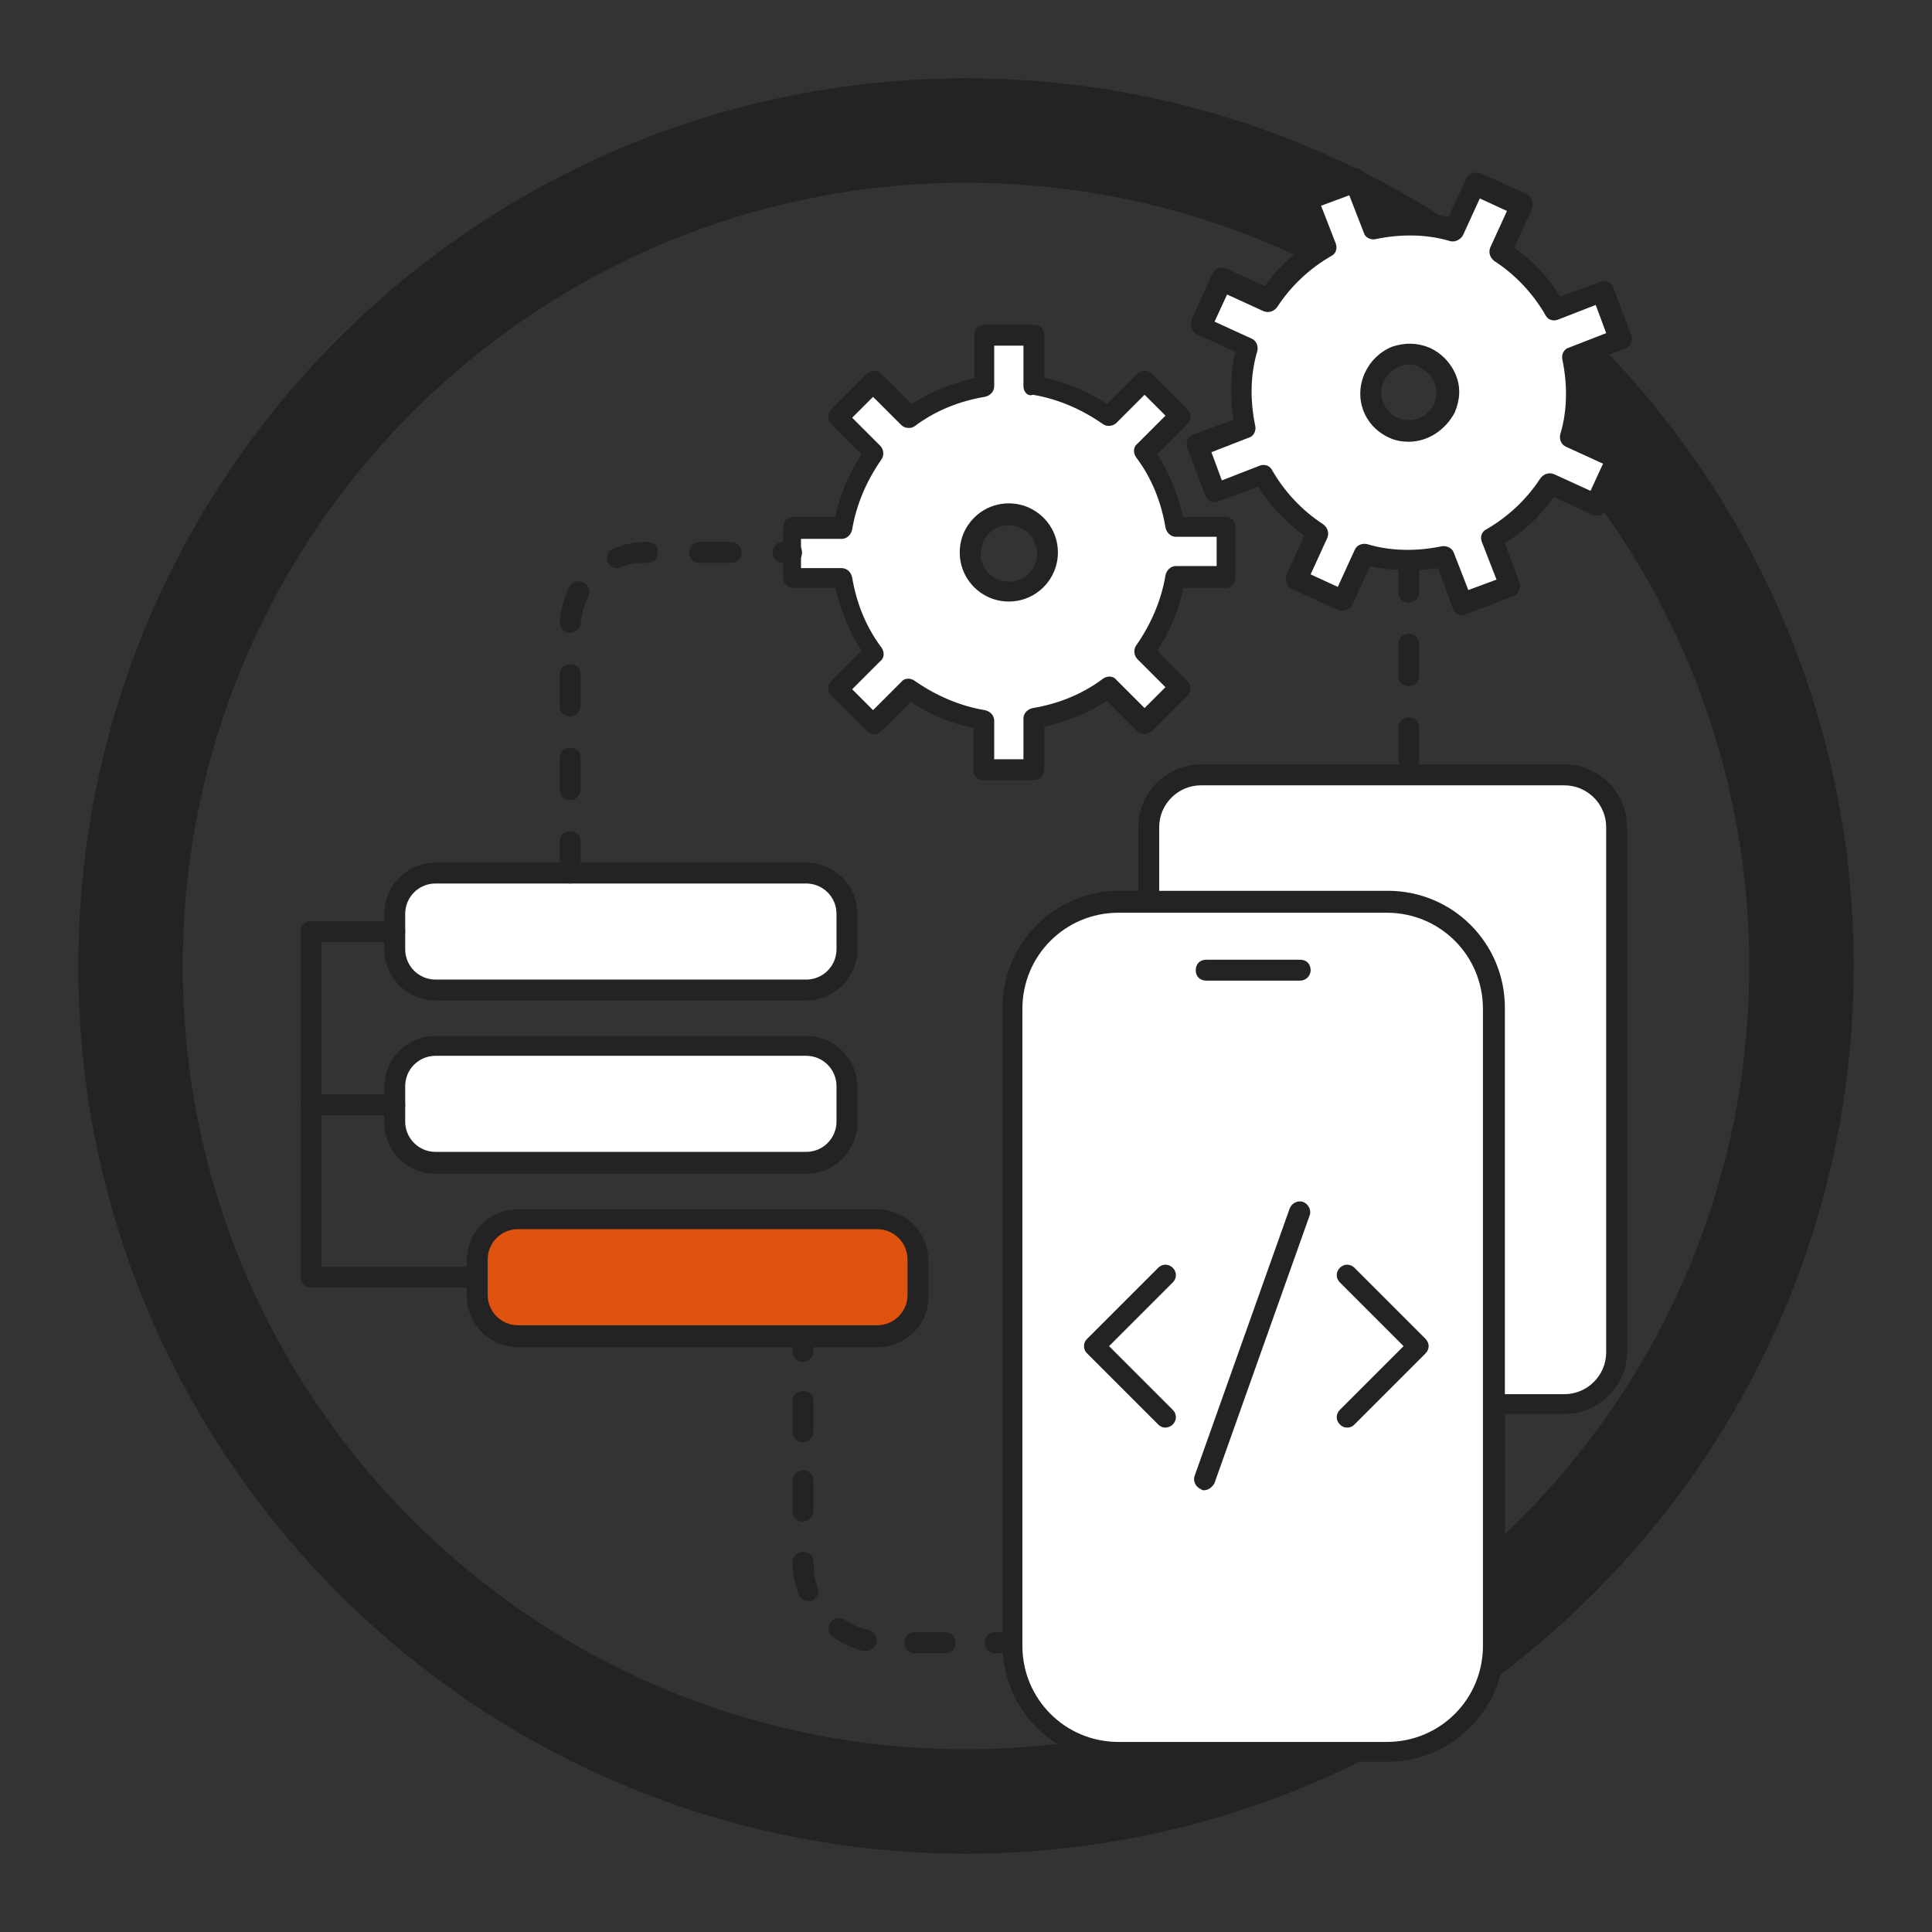 <?xml version="1.0" encoding="utf-8"?>
<!-- Generator: Adobe Illustrator 26.3.1, SVG Export Plug-In . SVG Version: 6.00 Build 0)  -->
<svg version="1.1" id="Ebene_1" xmlns="http://www.w3.org/2000/svg" xmlns:xlink="http://www.w3.org/1999/xlink" x="0px" y="0px"
	 viewBox="0 0 185 185" style="enable-background:new 0 0 185 185;" xml:space="preserve">
<rect x="0" y="0" width="185" height="185" fill="#333333" stroke="none"/>
<style type="text/css">
	.st0{fill:#232323;}
	.st1{fill:#FFFFFF;}
	.st2{fill:#E0530E;}
</style>
<g>
	<g>
		<path class="st0" d="M92.5,17.5c41.4,0,75,33.6,75,75s-33.6,75-75,75s-75-33.6-75-75S51.1,17.5,92.5,17.5 M92.5,7.5
			c-46.9,0-85,38.1-85,85c0,46.9,38.1,85,85,85s85-38.1,85-85C177.5,45.6,139.4,7.5,92.5,7.5L92.5,7.5z"/>
	</g>
	<g>
		<g>
			<g>
				<path class="st0" d="M76.9,130.4c-0.6,0-1-0.4-1-1v-1.5c0-0.6,0.4-1,1-1s1,0.4,1,1v1.5C77.9,130,77.4,130.4,76.9,130.4z"/>
			</g>
			<g>
				<path class="st0" d="M90.5,158.3h-2.9c-0.6,0-1-0.4-1-1s0.4-1,1-1h2.9c0.6,0,1,0.4,1,1S91.1,158.3,90.5,158.3z M82.9,158.1
					c-0.1,0-0.2,0-0.2,0c-1.1-0.3-2-0.7-2.9-1.3c-0.5-0.3-0.6-0.9-0.3-1.4c0.3-0.5,0.9-0.6,1.4-0.3c0.7,0.5,1.5,0.8,2.3,1
					c0.5,0.1,0.9,0.7,0.7,1.2C83.8,157.8,83.4,158.1,82.9,158.1z M77.4,153.3c-0.4,0-0.8-0.2-0.9-0.6c-0.4-1-0.6-2.1-0.6-3.1
					c0-0.6,0.4-1,1-1s1,0.4,1,1v0c0,0.8,0.1,1.7,0.4,2.4c0.2,0.5-0.1,1.1-0.6,1.3C77.6,153.3,77.5,153.3,77.4,153.3z M76.9,145.7
					c-0.6,0-1-0.4-1-1v-2.9c0-0.6,0.4-1,1-1s1,0.4,1,1v2.9C77.9,145.2,77.4,145.7,76.9,145.7z M76.9,138.1c-0.6,0-1-0.4-1-1v-2.9
					c0-0.6,0.4-1,1-1s1,0.4,1,1v2.9C77.9,137.6,77.4,138.1,76.9,138.1z"/>
			</g>
			<g>
				<path class="st0" d="M96.8,158.3h-1.5c-0.6,0-1-0.4-1-1s0.4-1,1-1h1.5c0.6,0,1,0.4,1,1S97.4,158.3,96.8,158.3z"/>
			</g>
		</g>
		<g>
			<path class="st1" d="M149.8,134.4H115c-2.8,0-5-2.2-5-5V79.2c0-2.8,2.2-5,5-5h34.8c2.8,0,5,2.2,5,5v50.3
				C154.8,132.2,152.6,134.4,149.8,134.4z"/>
			<path class="st0" d="M149.8,135.4H115c-3.3,0-6-2.7-6-6V79.2c0-3.3,2.7-6,6-6h34.8c3.3,0,6,2.7,6,6v50.3
				C155.8,132.7,153.1,135.4,149.8,135.4z M115,75.2c-2.2,0-4,1.8-4,4v50.3c0,2.2,1.8,4,4,4h34.8c2.2,0,4-1.8,4-4V79.2
				c0-2.2-1.8-4-4-4H115z"/>
		</g>
		<g>
			<g>
				<g>
					<path class="st1" d="M132.9,167.7h-25.7c-5.6,0-10.2-4.6-10.2-10.2v-61c0-5.6,4.6-10.2,10.2-10.2h25.7
						c5.6,0,10.2,4.6,10.2,10.2v61C143,163.1,138.5,167.7,132.9,167.7z"/>
					<path class="st0" d="M132.9,168.7h-25.7c-6.2,0-11.2-5-11.2-11.2v-61c0-6.2,5-11.2,11.2-11.2h25.7c6.2,0,11.2,5,11.2,11.2v61
						C144,163.7,139,168.7,132.9,168.7z M107.1,87.4c-5.1,0-9.2,4.1-9.2,9.2v61c0,5.1,4.1,9.2,9.2,9.2h25.7c5.1,0,9.2-4.1,9.2-9.2
						v-61c0-5.1-4.1-9.2-9.2-9.2H107.1z"/>
				</g>
				<g>
					<line class="st1" x1="115.5" y1="92.9" x2="124.5" y2="92.9"/>
					<path class="st0" d="M124.5,93.9h-9c-0.6,0-1-0.4-1-1s0.4-1,1-1h9c0.6,0,1,0.4,1,1S125,93.9,124.5,93.9z"/>
				</g>
			</g>
			<g>
				<g>
					<path class="st0" d="M111.6,136.7c-0.3,0-0.5-0.1-0.7-0.3l-6.8-6.8c-0.2-0.2-0.3-0.4-0.3-0.7s0.1-0.5,0.3-0.7l6.8-6.8
						c0.4-0.4,1-0.4,1.4,0s0.4,1,0,1.4l-6.1,6.1l6.1,6.1c0.4,0.4,0.4,1,0,1.4C112.1,136.6,111.8,136.7,111.6,136.7z"/>
				</g>
				<g>
					<path class="st0" d="M129,136.7c-0.3,0-0.5-0.1-0.7-0.3c-0.4-0.4-0.4-1,0-1.4l6.1-6.1l-6.1-6.1c-0.4-0.4-0.4-1,0-1.4
						s1-0.4,1.4,0l6.8,6.8c0.4,0.4,0.4,1,0,1.4l-6.8,6.8C129.5,136.6,129.3,136.7,129,136.7z"/>
				</g>
				<g>
					<path class="st0" d="M115.3,142.7c-0.1,0-0.2,0-0.3-0.1c-0.5-0.2-0.8-0.8-0.6-1.3l9.1-25.6c0.2-0.5,0.8-0.8,1.3-0.6
						c0.5,0.2,0.8,0.8,0.6,1.3l-9.1,25.6C116.1,142.4,115.7,142.7,115.3,142.7z"/>
				</g>
			</g>
		</g>
		<g>
			<path class="st2" d="M84,128H49.6c-2.2,0-3.9-1.8-3.9-3.9v-3.4c0-2.2,1.8-3.9,3.9-3.9H84c2.2,0,3.9,1.8,3.9,3.9v3.4
				C88,126.2,86.2,128,84,128z"/>
			<path class="st0" d="M84,129H49.6c-2.7,0-4.9-2.2-4.9-4.9v-3.4c0-2.7,2.2-4.9,4.9-4.9H84c2.7,0,4.9,2.2,4.9,4.9v3.4
				C89,126.8,86.7,129,84,129z M49.6,117.7c-1.6,0-2.9,1.3-2.9,2.9v3.4c0,1.6,1.3,2.9,2.9,2.9H84c1.6,0,2.9-1.3,2.9-2.9v-3.4
				c0-1.6-1.3-2.9-2.9-2.9H49.6z"/>
		</g>
		<g>
			<path class="st1" d="M77.2,111.4H41.7c-2.2,0-3.9-1.8-3.9-3.9v-3.4c0-2.2,1.8-3.9,3.9-3.9h35.5c2.2,0,3.9,1.8,3.9,3.9v3.4
				C81.1,109.6,79.3,111.4,77.2,111.4z"/>
			<path class="st0" d="M77.2,112.4H41.7c-2.7,0-4.9-2.2-4.9-4.9v-3.4c0-2.7,2.2-4.9,4.9-4.9h35.5c2.7,0,4.9,2.2,4.9,4.9v3.4
				C82.1,110.2,79.9,112.4,77.2,112.4z M41.7,101.1c-1.6,0-2.9,1.3-2.9,2.9v3.4c0,1.6,1.3,2.9,2.9,2.9h35.5c1.6,0,2.9-1.3,2.9-2.9
				v-3.4c0-1.6-1.3-2.9-2.9-2.9H41.7z"/>
		</g>
		<g>
			<path class="st1" d="M77.2,94.8H41.7c-2.2,0-3.9-1.8-3.9-3.9v-3.4c0-2.2,1.8-3.9,3.9-3.9h35.5c2.2,0,3.9,1.8,3.9,3.9v3.4
				C81.1,93.1,79.3,94.8,77.2,94.8z"/>
			<path class="st0" d="M77.2,95.8H41.7c-2.7,0-4.9-2.2-4.9-4.9v-3.4c0-2.7,2.2-4.9,4.9-4.9h35.5c2.7,0,4.9,2.2,4.9,4.9v3.4
				C82.1,93.6,79.9,95.8,77.2,95.8z M41.7,84.6c-1.6,0-2.9,1.3-2.9,2.9v3.4c0,1.6,1.3,2.9,2.9,2.9h35.5c1.6,0,2.9-1.3,2.9-2.9v-3.4
				c0-1.6-1.3-2.9-2.9-2.9H41.7z"/>
		</g>
		<g>
			<path class="st0" d="M37.8,106.8h-8c-0.6,0-1-0.4-1-1V89.2c0-0.6,0.4-1,1-1h8c0.6,0,1,0.4,1,1s-0.4,1-1,1h-7v14.6h7
				c0.6,0,1,0.4,1,1S38.3,106.8,37.8,106.8z"/>
		</g>
		<g>
			<path class="st0" d="M45.6,123.3H29.8c-0.6,0-1-0.4-1-1v-16.6c0-0.6,0.4-1,1-1s1,0.4,1,1v15.6h14.8c0.6,0,1,0.4,1,1
				S46.2,123.3,45.6,123.3z"/>
		</g>
		<g>
			<g>
				<path class="st1" d="M99,32.1h-4.8V37c-2.6,0.4-5,1.4-7.1,2.9l-3.5-3.5l-3.4,3.4l3.5,3.5c-1.5,2.1-2.5,4.5-2.9,7.1h-4.9v4.8h4.9
					c0.4,2.6,1.4,5,2.9,7.1l-3.5,3.5l3.4,3.4l3.5-3.5c2.1,1.5,4.5,2.5,7.1,2.9v4.9H99v-4.9c2.6-0.4,5-1.4,7.1-2.9l3.5,3.5l3.4-3.4
					l-3.5-3.5c1.5-2.1,2.5-4.5,2.9-7.1h4.9v-4.8h-4.9c-0.4-2.6-1.4-5-2.9-7.1l3.5-3.5l-3.4-3.4l-3.5,3.5c-2.1-1.5-4.5-2.5-7.1-2.9
					V32.1z M100.3,52.9c0,2-1.6,3.7-3.7,3.7c-2,0-3.7-1.6-3.7-3.7c0-2,1.6-3.7,3.7-3.7C98.7,49.3,100.3,50.9,100.3,52.9z"/>
				<path class="st0" d="M99,74.7h-4.8c-0.6,0-1-0.4-1-1v-4c-2.1-0.4-4.2-1.3-6-2.5L84.4,70c-0.4,0.4-1,0.4-1.4,0l-3.4-3.4
					c-0.4-0.4-0.4-1,0-1.4l2.9-2.9c-1.2-1.8-2-3.9-2.5-6h-4c-0.6,0-1-0.4-1-1v-4.8c0-0.6,0.4-1,1-1h4c0.4-2.1,1.3-4.2,2.5-6
					l-2.9-2.9c-0.4-0.4-0.4-1,0-1.4l3.4-3.4c0.4-0.4,1-0.4,1.4,0l2.9,2.9c1.8-1.2,3.9-2,6-2.5v-4.1c0-0.6,0.4-1,1-1H99
					c0.6,0,1,0.4,1,1v4.1c2.1,0.4,4.2,1.3,6,2.5l2.9-2.9c0.2-0.2,0.4-0.3,0.7-0.3l0,0c0.3,0,0.5,0.1,0.7,0.3l3.4,3.4
					c0.4,0.4,0.4,1,0,1.4l-2.9,2.9c1.2,1.8,2,3.9,2.5,6h4c0.6,0,1,0.4,1,1v4.8c0,0.6-0.4,1-1,1h-4c-0.4,2.1-1.3,4.2-2.5,6l2.9,2.9
					c0.4,0.4,0.4,1,0,1.4l-3.4,3.4c-0.4,0.4-1,0.4-1.4,0l-2.9-2.9c-1.8,1.2-3.9,2-6,2.5v4C100,74.3,99.6,74.7,99,74.7z M95.2,72.7
					H98v-3.9c0-0.5,0.4-0.9,0.9-1c2.4-0.4,4.7-1.3,6.7-2.8c0.4-0.3,1-0.3,1.3,0.1l2.7,2.7l2-2l-2.7-2.7c-0.3-0.3-0.4-0.9-0.1-1.3
					c1.4-2,2.4-4.3,2.8-6.7c0.1-0.5,0.5-0.9,1-0.9h3.9v-2.8h-3.9c-0.5,0-0.9-0.4-1-0.9c-0.4-2.4-1.3-4.7-2.8-6.7
					c-0.3-0.4-0.3-1,0.1-1.3l2.7-2.7l-2-2l-2.7,2.7c-0.3,0.3-0.9,0.4-1.3,0.1c-2-1.4-4.3-2.4-6.7-2.8C98.4,38,98,37.5,98,37v-3.9
					h-2.8V37c0,0.5-0.4,0.9-0.9,1c-2.4,0.4-4.7,1.3-6.7,2.8c-0.4,0.3-1,0.2-1.3-0.1l-2.7-2.7l-2,2l2.7,2.7c0.3,0.3,0.4,0.9,0.1,1.3
					c-1.4,2-2.4,4.3-2.8,6.7c-0.1,0.5-0.5,0.9-1,0.9h-3.9v2.8h3.9c0.5,0,0.9,0.4,1,0.9c0.4,2.4,1.3,4.7,2.8,6.7
					c0.3,0.4,0.3,1-0.1,1.3l-2.7,2.7l2,2l2.7-2.7c0.3-0.4,0.9-0.4,1.3-0.1c2,1.4,4.3,2.4,6.7,2.8c0.5,0.1,0.9,0.5,0.9,1V72.7z
					 M96.6,57.6c-2.6,0-4.7-2.1-4.7-4.7s2.1-4.7,4.7-4.7c2.6,0,4.7,2.1,4.7,4.7S99.2,57.6,96.6,57.6z M96.6,50.3
					c-1.5,0-2.7,1.2-2.7,2.7s1.2,2.7,2.7,2.7c1.5,0,2.7-1.2,2.7-2.7S98.1,50.3,96.6,50.3z"/>
			</g>
		</g>
		<g>
			<g>
				<path class="st1" d="M117,26.8l-2,4.4l4.5,2c-0.7,2.6-0.8,5.2-0.2,7.7l-4.6,1.7l1.7,4.5l4.6-1.7c1.2,2.2,3,4.2,5.3,5.6l-2,4.5
					l4.4,2l2-4.5c2.6,0.7,5.2,0.8,7.7,0.2l1.7,4.6l4.5-1.7l-1.7-4.6c2.2-1.2,4.2-3,5.6-5.3l4.5,2l2-4.4l-4.5-2
					c0.7-2.6,0.8-5.2,0.2-7.7l4.6-1.7l-1.7-4.5l-4.6,1.7c-1.2-2.2-3-4.2-5.3-5.6l2-4.5l-4.4-2l-2,4.5c-2.6-0.7-5.2-0.8-7.7-0.2
					l-1.7-4.6l-4.5,1.7l1.7,4.6c-2.2,1.2-4.2,3-5.6,5.3L117,26.8z M136.4,34.2c1.9,0.8,2.7,3,1.8,4.9c-0.8,1.9-3,2.7-4.9,1.8
					c-1.9-0.8-2.7-3-1.8-4.9C132.4,34.2,134.6,33.4,136.4,34.2z"/>
				<path class="st0" d="M140,58.9c-0.1,0-0.3,0-0.4-0.1c-0.2-0.1-0.4-0.3-0.5-0.6l-1.4-3.8c-2.1,0.3-4.4,0.3-6.5-0.2l-1.7,3.7
					c-0.1,0.2-0.3,0.4-0.6,0.5c-0.2,0.1-0.5,0.1-0.8,0l-4.4-2c-0.2-0.1-0.4-0.3-0.5-0.6s-0.1-0.5,0-0.8l1.7-3.7
					c-1.8-1.3-3.3-2.9-4.4-4.7l-3.8,1.4c-0.2,0.1-0.5,0.1-0.8,0c-0.2-0.1-0.4-0.3-0.5-0.6l-1.7-4.5c-0.1-0.2-0.1-0.5,0-0.8
					c0.1-0.2,0.3-0.4,0.6-0.5l3.8-1.4c-0.3-2.1-0.3-4.4,0.2-6.5l-3.7-1.7c-0.2-0.1-0.4-0.3-0.5-0.6s-0.1-0.5,0-0.8l2-4.4
					c0.2-0.5,0.8-0.7,1.3-0.5l3.7,1.7c1.3-1.8,2.9-3.3,4.7-4.4l-1.4-3.8c-0.1-0.2-0.1-0.5,0-0.8c0.1-0.2,0.3-0.4,0.6-0.5l4.5-1.7
					c0.5-0.2,1.1,0.1,1.3,0.6l1.4,3.8c2.1-0.3,4.4-0.3,6.5,0.2l1.7-3.7c0.1-0.2,0.3-0.4,0.6-0.5c0.2-0.1,0.5-0.1,0.8,0l4.4,2
					c0.2,0.1,0.4,0.3,0.5,0.6s0.1,0.5,0,0.8l-1.7,3.7c1.8,1.3,3.3,2.9,4.4,4.7l3.8-1.4c0.2-0.1,0.5-0.1,0.8,0
					c0.2,0.1,0.4,0.3,0.5,0.6l1.7,4.5c0.2,0.5-0.1,1.1-0.6,1.3l-3.8,1.4c0.3,2.1,0.3,4.4-0.2,6.5l3.7,1.7c0.2,0.1,0.4,0.3,0.5,0.6
					s0.1,0.5,0,0.8l-2,4.4c-0.2,0.5-0.8,0.7-1.3,0.5l-3.7-1.7c-1.3,1.8-2.9,3.3-4.7,4.4l1.4,3.8c0.2,0.5-0.1,1.1-0.6,1.3l-4.5,1.7
					C140.2,58.9,140.1,58.9,140,58.9z M138.3,52.3c0.4,0,0.8,0.3,0.9,0.6l1.4,3.6l2.7-1l-1.4-3.6c-0.2-0.5,0-1,0.4-1.2
					c2.1-1.2,3.9-2.9,5.2-4.9c0.3-0.4,0.8-0.6,1.3-0.4l3.5,1.6l1.2-2.6l-3.5-1.6c-0.5-0.2-0.7-0.7-0.6-1.2c0.7-2.3,0.7-4.8,0.2-7.2
					c-0.1-0.5,0.2-1,0.6-1.1l3.6-1.4l-1-2.7l-3.6,1.4c-0.5,0.2-1,0-1.2-0.4c-1.2-2.1-2.9-3.9-4.9-5.2c-0.4-0.3-0.6-0.8-0.4-1.3
					l1.6-3.5l-2.6-1.2l-1.6,3.5c-0.2,0.4-0.7,0.7-1.2,0.6c-2.3-0.7-4.8-0.7-7.2-0.2c-0.5,0.1-1-0.2-1.1-0.6l-1.4-3.6l-2.7,1l1.4,3.6
					c0.2,0.5,0,1-0.4,1.2c-2.1,1.2-3.9,2.9-5.2,4.9c-0.3,0.4-0.8,0.6-1.3,0.4l-3.5-1.6l-1.2,2.6l3.5,1.6c0.5,0.2,0.7,0.7,0.6,1.2
					c-0.7,2.3-0.7,4.8-0.2,7.2c0.1,0.5-0.2,1-0.6,1.1l-3.6,1.4l1,2.7l3.6-1.4c0.5-0.2,1,0,1.2,0.4c1.2,2.1,2.9,3.9,4.9,5.2
					c0.4,0.3,0.6,0.8,0.4,1.3l-1.6,3.5l2.6,1.2l1.6-3.5c0.2-0.5,0.7-0.7,1.2-0.6c2.3,0.7,4.8,0.7,7.2,0.2
					C138.1,52.3,138.2,52.3,138.3,52.3z M134.9,42.3c-0.6,0-1.3-0.1-1.9-0.4c-2.4-1.1-3.4-3.8-2.3-6.2c0.5-1.1,1.4-2,2.6-2.5
					c1.2-0.4,2.4-0.4,3.6,0.1c1.1,0.5,2,1.4,2.5,2.6s0.4,2.4-0.1,3.6C138.4,41.2,136.7,42.3,134.9,42.3z M134.9,34.9
					c-0.3,0-0.6,0.1-0.9,0.2c-0.7,0.3-1.2,0.8-1.5,1.4c-0.6,1.3,0,2.9,1.3,3.5c1.3,0.6,2.9,0,3.5-1.3c0.3-0.7,0.3-1.4,0.1-2
					c-0.3-0.7-0.8-1.2-1.4-1.5v0C135.7,35,135.3,34.9,134.9,34.9z"/>
			</g>
		</g>
	</g>
	<g>
		<path class="st0" d="M54.6,84.6c-0.6,0-1-0.4-1-1v-3c0-0.6,0.4-1,1-1s1,0.4,1,1v3C55.6,84.1,55.2,84.6,54.6,84.6z M54.6,76.6
			c-0.6,0-1-0.4-1-1v-3c0-0.6,0.4-1,1-1s1,0.4,1,1v3C55.6,76.1,55.2,76.6,54.6,76.6z M54.6,68.6c-0.6,0-1-0.4-1-1v-3
			c0-0.6,0.4-1,1-1s1,0.4,1,1v3C55.6,68.1,55.2,68.6,54.6,68.6z M54.6,60.6C54.6,60.6,54.6,60.6,54.6,60.6c-0.6,0-1-0.5-1-1.1
			c0.1-1.1,0.4-2.2,0.9-3.3c0.3-0.5,0.9-0.7,1.4-0.4c0.5,0.3,0.7,0.9,0.4,1.4c-0.4,0.8-0.6,1.6-0.7,2.5
			C55.6,60.1,55.1,60.6,54.6,60.6z M59.1,54.4c-0.4,0-0.8-0.2-0.9-0.6c-0.2-0.5,0-1.1,0.6-1.3c1-0.4,2-0.6,3-0.6c0,0,0,0,0,0H62
			c0.6,0,1,0.4,1,1s-0.4,1-1,1h-0.3c0,0,0,0,0,0c-0.8,0-1.5,0.1-2.3,0.4C59.3,54.4,59.2,54.4,59.1,54.4z M75.8,53.9H75
			c-0.6,0-1-0.4-1-1s0.4-1,1-1h0.8c0.6,0,1,0.4,1,1S76.4,53.9,75.8,53.9z M70,53.9h-3c-0.6,0-1-0.4-1-1s0.4-1,1-1h3c0.6,0,1,0.4,1,1
			S70.6,53.9,70,53.9z"/>
	</g>
	<g>
		<path class="st0" d="M134.9,73.7c-0.6,0-1-0.4-1-1v-3c0-0.6,0.4-1,1-1s1,0.4,1,1v3C135.9,73.2,135.5,73.7,134.9,73.7z M134.9,65.7
			c-0.6,0-1-0.4-1-1v-3c0-0.6,0.4-1,1-1s1,0.4,1,1v3C135.9,65.2,135.5,65.7,134.9,65.7z M134.9,57.7c-0.6,0-1-0.4-1-1v-3
			c0-0.6,0.4-1,1-1s1,0.4,1,1v3C135.9,57.2,135.5,57.7,134.9,57.7z"/>
	</g>
</g>
</svg>
